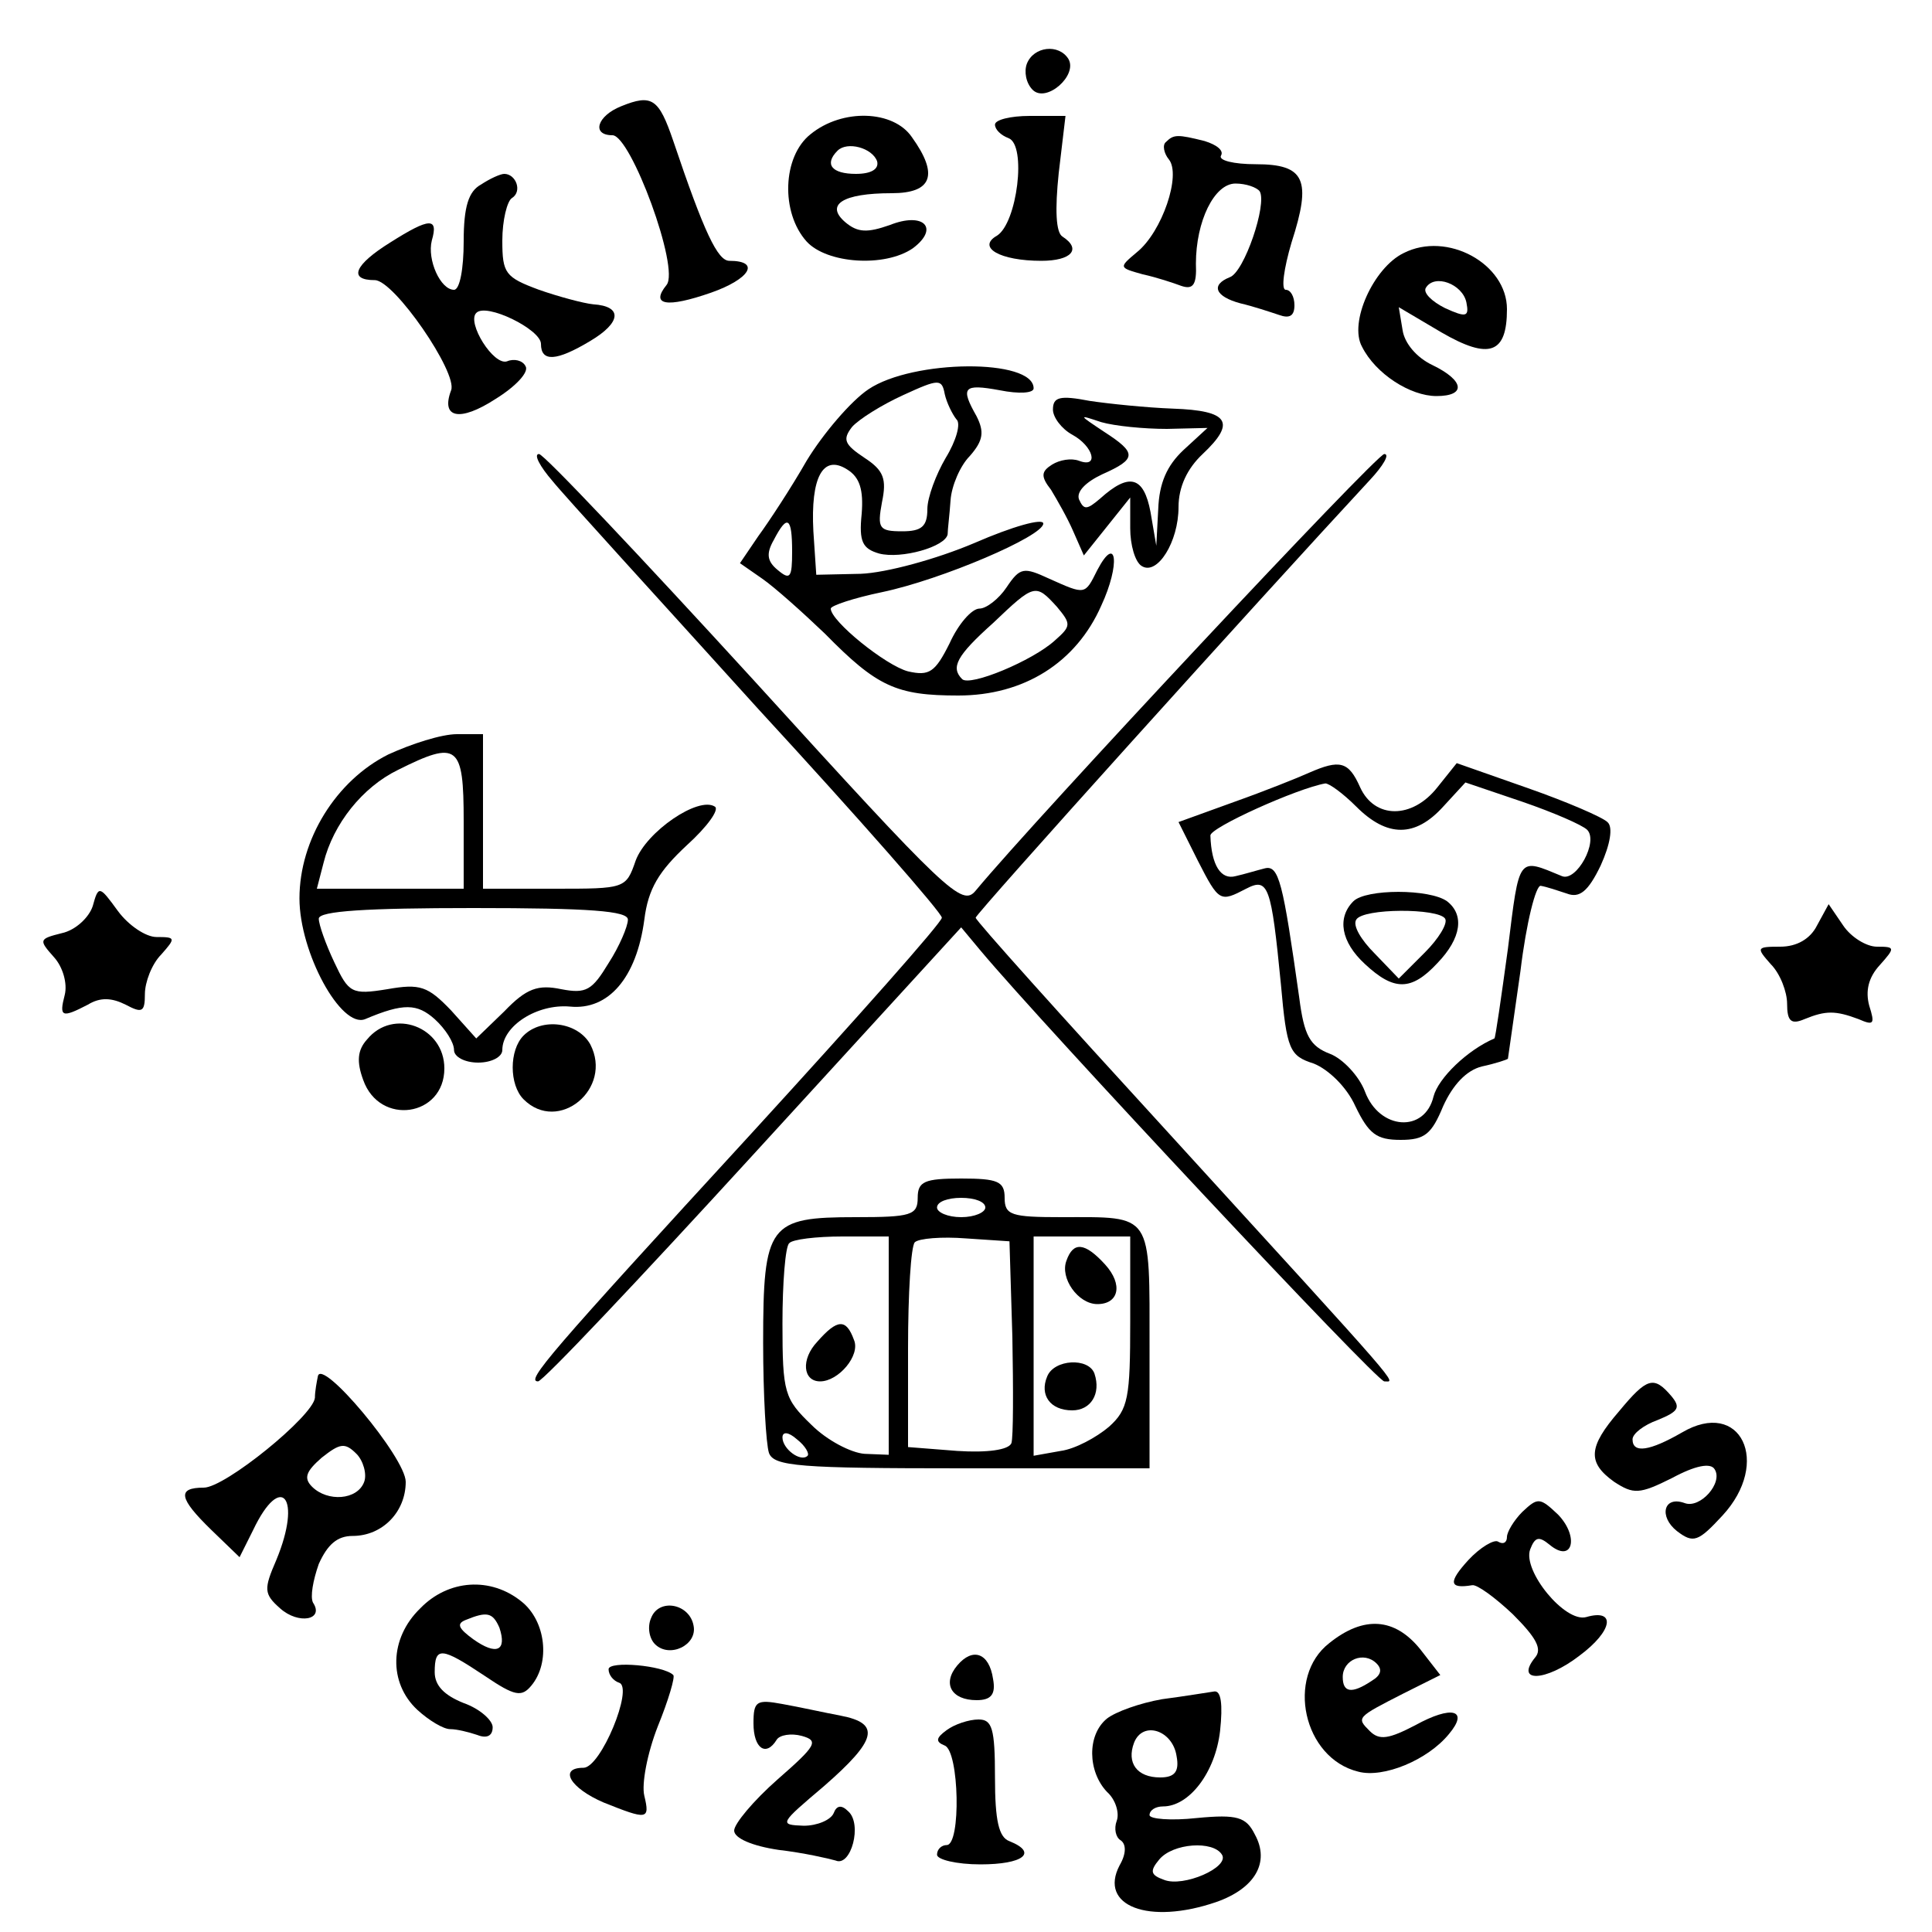 <?xml version="1.0" standalone="no"?>
<!DOCTYPE svg PUBLIC "-//W3C//DTD SVG 20010904//EN"
 "http://www.w3.org/TR/2001/REC-SVG-20010904/DTD/svg10.dtd">
<svg version="1.0" xmlns="http://www.w3.org/2000/svg"
 width="200pt" height="200pt" viewBox="0 0 200 200"
 preserveAspectRatio="xMidYMid meet">
<g transform="translate(0,200) scale(0.1,-0.1)"
fill="#000000" stroke="none">
<path d="M1063 1934 c-3 -8 -1 -20 6 -27 14 -14 47 15 37 32 -10 16 -36 13
-43 -5z"/>
<path d="M643 1890 c-25 -10 -31 -30 -9 -30 19 0 70 -138 56 -155 -17 -21 0
-24 46 -8 40 14 52 33 19 33 -12 0 -26 29 -58 124 -15 44 -22 49 -54 36z"/>
<path d="M839 1861 c-29 -23 -31 -81 -4 -111 21 -23 81 -27 110 -7 28 21 11
38 -24 24 -23 -8 -33 -8 -46 3 -21 18 -3 30 48 30 42 0 49 19 21 58 -19 28
-72 30 -105 3z m69 -28 c2 -8 -6 -13 -22 -13 -25 0 -33 10 -19 24 10 10 36 3
41 -11z"/>
<path d="M1030 1871 c0 -5 6 -11 14 -14 19 -7 9 -88 -12 -101 -21 -12 3 -26
46 -26 31 0 42 12 22 25 -7 4 -8 28 -4 66 l7 59 -37 0 c-20 0 -36 -4 -36 -9z"/>
<path d="M1207 1853 c-4 -3 -2 -12 3 -18 13 -16 -7 -75 -33 -96 -19 -16 -19
-16 6 -23 14 -3 32 -9 40 -12 12 -4 16 1 15 23 0 44 19 83 41 83 11 0 22 -4
25 -8 8 -13 -16 -84 -31 -89 -20 -8 -15 -20 11 -27 13 -3 31 -9 40 -12 11 -4
16 -1 16 10 0 9 -4 16 -9 16 -5 0 -2 22 6 49 21 65 14 81 -37 81 -23 0 -39 4
-36 9 3 5 -4 11 -17 15 -28 7 -32 7 -40 -1z"/>
<path d="M498 1809 c-13 -7 -18 -23 -18 -59 0 -28 -4 -50 -10 -50 -14 0 -28
31 -23 51 7 24 -2 24 -43 -2 -37 -23 -44 -39 -16 -39 20 0 86 -96 79 -114 -11
-29 9 -33 46 -9 21 13 35 28 31 34 -3 6 -12 8 -19 5 -14 -5 -42 40 -32 50 10
11 67 -17 67 -32 0 -19 16 -18 51 3 32 19 34 36 3 38 -10 1 -36 8 -56 15 -35
13 -38 17 -38 51 0 21 5 41 10 44 11 7 4 25 -8 25 -4 0 -15 -5 -24 -11z"/>
<path d="M1453 1738 c-31 -15 -57 -72 -43 -97 14 -28 50 -51 77 -51 31 0 29
16 -4 32 -17 8 -29 23 -31 36 l-4 24 44 -26 c50 -29 68 -22 68 24 0 47 -62 81
-107 58z m65 -51 c3 -15 0 -16 -22 -6 -14 7 -23 16 -20 21 9 15 38 4 42 -15z"/>
<path d="M899 1597 c-18 -12 -47 -46 -64 -74 -16 -28 -39 -63 -50 -78 l-19
-28 23 -16 c13 -9 42 -35 65 -57 54 -55 74 -64 138 -64 68 0 122 34 148 93 20
43 16 75 -4 37 -13 -26 -12 -26 -50 -9 -26 12 -30 12 -44 -9 -8 -12 -21 -22
-28 -22 -8 0 -22 -16 -31 -36 -15 -30 -21 -34 -43 -29 -23 6 -80 52 -80 65 0
3 24 11 53 17 62 13 167 58 167 71 0 6 -32 -3 -71 -20 -40 -17 -92 -31 -118
-32 l-46 -1 -3 45 c-3 56 10 80 35 64 13 -8 17 -21 15 -46 -3 -29 1 -36 18
-41 23 -6 69 7 71 20 0 5 2 20 3 35 1 15 10 36 20 46 14 16 15 25 7 41 -17 30
-14 34 24 27 20 -4 35 -3 35 2 0 31 -125 30 -171 -1z m91 -31 c5 -4 0 -22 -11
-40 -10 -17 -19 -41 -19 -53 0 -18 -6 -23 -26 -23 -24 0 -26 3 -21 30 5 24 2
33 -18 46 -21 14 -23 19 -13 32 7 8 31 23 53 33 37 17 40 17 43 1 2 -9 8 -21
12 -26z m-170 -137 c0 -27 -2 -30 -15 -19 -11 9 -12 17 -4 31 14 27 19 24 19
-12z m274 -57 c15 -18 15 -20 -2 -35 -23 -21 -88 -48 -96 -40 -12 12 -6 24 32
58 43 41 44 41 66 17z"/>
<path d="M1090 1576 c0 -8 9 -20 20 -26 22 -12 28 -35 7 -27 -8 3 -20 1 -28
-4 -11 -7 -12 -12 -1 -26 6 -10 17 -29 23 -43 l11 -25 24 30 24 30 0 -32 c0
-17 5 -35 12 -39 16 -10 38 25 38 61 0 21 9 40 25 55 35 33 27 45 -31 47 -27
1 -66 5 -86 8 -31 6 -38 4 -38 -9z m118 -20 l42 1 -25 -23 c-17 -16 -25 -34
-26 -61 l-2 -38 -6 35 c-7 37 -22 41 -52 14 -14 -12 -17 -12 -22 -1 -3 8 7 18
24 26 36 16 36 22 2 44 -27 18 -27 18 -3 10 14 -4 44 -7 68 -7z"/>
<path d="M572 1502 c12 -15 109 -121 213 -236 105 -114 190 -211 190 -216 0
-5 -88 -104 -195 -221 -213 -232 -236 -259 -223 -259 5 0 105 106 223 235
l215 235 20 -24 c67 -80 410 -446 418 -446 12 0 25 -15 -225 259 -109 119
-198 218 -198 221 0 4 293 329 408 453 14 15 21 27 15 27 -8 0 -360 -376 -423
-452 -14 -17 -29 -3 -229 217 -118 129 -218 235 -223 235 -6 0 1 -13 14 -28z"/>
<path d="M402 1219 c-54 -27 -92 -88 -92 -149 0 -56 43 -135 68 -125 40 17 54
16 72 0 11 -10 20 -24 20 -32 0 -7 11 -13 25 -13 14 0 25 6 25 13 0 25 36 48
70 45 40 -4 69 30 77 90 4 32 15 50 44 77 21 19 34 37 29 40 -17 11 -71 -26
-82 -56 -10 -29 -11 -29 -84 -29 l-74 0 0 80 0 80 -27 0 c-16 0 -47 -10 -71
-21z m78 -69 l0 -70 -76 0 -76 0 7 27 c10 40 40 78 77 96 62 31 68 26 68 -53z
m170 -102 c0 -7 -9 -28 -20 -45 -17 -28 -23 -32 -49 -27 -24 5 -36 1 -59 -23
l-29 -28 -26 29 c-24 25 -32 28 -66 22 -37 -6 -40 -4 -55 28 -9 19 -16 39 -16
45 0 8 50 11 160 11 121 0 160 -3 160 -12z"/>
<path d="M1355 1200 c-11 -5 -46 -19 -77 -30 l-58 -21 20 -40 c22 -43 23 -43
50 -29 23 12 26 3 36 -99 6 -68 9 -74 34 -82 15 -6 34 -24 43 -44 14 -29 22
-35 47 -35 25 0 32 6 44 35 10 22 24 37 40 41 14 3 26 7 27 8 0 0 6 42 13 91
6 50 16 89 21 88 6 -1 18 -5 27 -8 13 -5 22 2 35 29 10 22 13 40 7 45 -5 5
-42 21 -82 35 l-74 26 -20 -25 c-26 -33 -65 -33 -80 0 -12 27 -21 29 -53 15z
m49 -35 c32 -32 61 -32 90 0 l23 25 59 -20 c32 -11 62 -24 67 -29 12 -12 -11
-54 -26 -48 -46 19 -44 22 -56 -75 -7 -51 -13 -93 -14 -93 -28 -12 -58 -41
-63 -60 -9 -38 -56 -35 -71 5 -6 16 -23 34 -36 39 -21 8 -27 19 -32 58 -17
120 -21 138 -36 134 -8 -2 -21 -6 -30 -8 -15 -4 -25 11 -26 42 -1 8 90 49 119
54 4 0 18 -10 32 -24z"/>
<path d="M1401 1067 c-17 -17 -13 -42 12 -65 30 -28 48 -28 75 1 25 26 28 50
10 64 -18 13 -84 13 -97 0z m95 -18 c3 -5 -7 -21 -21 -35 l-27 -27 -25 26
c-14 14 -23 29 -19 35 7 12 85 12 92 1z"/>
<path d="M96 1062 c-4 -12 -18 -25 -32 -28 -24 -6 -24 -7 -8 -25 9 -10 14 -27
11 -39 -6 -23 -3 -24 24 -10 13 8 25 7 39 0 17 -9 20 -8 20 11 0 12 7 31 17
41 15 17 15 18 -5 18 -11 0 -29 12 -40 27 -19 26 -20 27 -26 5z"/>
<path d="M1881 1042 c-7 -14 -21 -22 -38 -22 -25 0 -25 -1 -10 -18 10 -10 17
-29 17 -41 0 -18 4 -22 18 -16 22 9 32 9 56 0 16 -7 17 -5 11 14 -4 15 -1 29
11 42 16 18 16 19 -3 19 -11 0 -27 10 -35 22 l-15 22 -12 -22z"/>
<path d="M380 924 c-10 -11 -11 -23 -4 -42 17 -48 84 -38 84 12 0 43 -53 63
-80 30z"/>
<path d="M542 928 c-15 -15 -15 -51 0 -66 36 -36 93 11 69 57 -13 23 -50 28
-69 9z"/>
<path d="M950 760 c0 -18 -7 -20 -64 -20 -90 0 -96 -7 -96 -130 0 -54 3 -105
6 -114 5 -14 32 -16 200 -16 l194 0 0 124 c0 142 4 136 -91 136 -52 0 -59 2
-59 20 0 17 -7 20 -45 20 -38 0 -45 -3 -45 -20z m70 -10 c0 -5 -11 -10 -25
-10 -14 0 -25 5 -25 10 0 6 11 10 25 10 14 0 25 -4 25 -10z m-100 -143 l0
-113 -25 1 c-14 1 -39 14 -55 30 -28 27 -30 33 -30 105 0 42 3 80 7 83 3 4 28
7 55 7 l48 0 0 -113z m128 9 c1 -55 1 -104 -1 -110 -3 -7 -25 -10 -56 -8 l-51
4 0 102 c0 57 3 106 7 110 4 4 28 6 53 4 l45 -3 3 -99z m122 16 c0 -79 -2 -91
-22 -109 -13 -11 -35 -23 -50 -25 l-28 -5 0 113 0 114 50 0 50 0 0 -88z m-334
-139 c-7 -7 -26 7 -26 19 0 6 6 6 15 -2 9 -7 13 -15 11 -17z"/>
<path d="M846 611 c-17 -18 -15 -41 3 -41 19 0 42 27 35 43 -8 22 -17 22 -38
-2z"/>
<path d="M1104 695 c-7 -18 12 -45 32 -45 22 0 27 20 8 41 -21 23 -33 24 -40
4z"/>
<path d="M1084 575 c-8 -19 3 -35 26 -35 19 0 30 17 23 38 -6 17 -42 15 -49
-3z"/>
<path d="M329 575 c-1 -5 -3 -15 -3 -22 -2 -19 -93 -93 -115 -93 -28 0 -26
-11 8 -44 l29 -28 14 28 c29 61 51 34 24 -31 -13 -30 -13 -35 4 -50 19 -17 46
-12 34 6 -3 6 0 23 6 40 9 20 19 29 35 29 31 0 55 25 55 56 0 25 -88 130 -91
109z m48 -109 c-7 -19 -38 -21 -54 -5 -9 9 -6 16 10 30 19 15 24 16 36 4 7 -7
11 -21 8 -29z"/>
<path d="M1676 539 c-32 -37 -33 -53 -5 -73 20 -13 26 -13 60 4 24 13 40 16
44 9 9 -14 -15 -41 -31 -35 -22 8 -27 -14 -8 -29 17 -13 22 -11 47 16 51 55
19 122 -42 86 -33 -19 -51 -22 -51 -7 0 6 12 15 26 20 22 9 24 13 14 25 -18
21 -25 19 -54 -16z"/>
<path d="M1576 435 c-9 -9 -16 -21 -16 -26 0 -6 -4 -8 -9 -5 -4 3 -19 -6 -31
-19 -21 -23 -20 -30 4 -26 5 1 24 -13 42 -30 24 -24 31 -36 23 -45 -21 -26 11
-25 46 2 35 26 38 49 7 40 -22 -6 -66 48 -58 70 5 13 9 14 20 5 24 -20 31 8 9
31 -19 18 -21 18 -37 3z"/>
<path d="M435 335 c-32 -31 -33 -77 -3 -105 12 -11 27 -20 34 -20 7 0 19 -3
28 -6 10 -4 16 -1 16 8 0 7 -13 19 -30 25 -20 8 -30 18 -30 32 0 27 7 26 52
-4 31 -21 38 -22 48 -10 20 24 15 67 -10 87 -32 26 -76 23 -105 -7z m82 -20
c8 -24 -3 -29 -27 -12 -15 11 -18 16 -8 20 22 9 28 8 35 -8z"/>
<path d="M674 325 c-4 -9 -2 -21 4 -27 15 -15 44 -1 40 19 -4 23 -36 29 -44 8z"/>
<path d="M1376 299 c-45 -35 -27 -119 30 -133 26 -7 72 12 94 39 21 25 3 30
-35 9 -27 -14 -37 -16 -47 -6 -14 14 -14 14 35 39 l38 19 -21 27 c-26 32 -58
35 -94 6z m44 -39 c-21 -14 -30 -12 -30 4 0 18 22 27 35 14 6 -6 5 -12 -5 -18z"/>
<path d="M991 276 c-16 -19 -6 -36 20 -36 15 0 20 6 17 22 -4 27 -21 33 -37
14z"/>
<path d="M630 272 c0 -6 5 -12 11 -14 15 -5 -19 -88 -37 -88 -26 0 -14 -21 21
-36 45 -18 48 -18 42 7 -3 12 3 44 14 72 11 27 18 51 16 53 -10 10 -67 15 -67
6z"/>
<path d="M1203 241 c-23 -4 -48 -13 -57 -20 -21 -17 -20 -55 0 -76 9 -8 13
-22 10 -30 -3 -8 -1 -17 4 -20 6 -4 6 -14 -1 -26 -22 -42 30 -62 100 -38 40
14 56 41 40 70 -9 18 -18 21 -60 17 -27 -3 -49 -1 -49 3 0 5 6 9 14 9 27 0 54
35 59 78 3 28 1 42 -6 41 -7 -1 -31 -5 -54 -8z m15 -59 c3 -16 -2 -22 -17 -22
-24 0 -35 15 -27 36 9 23 40 13 44 -14z m47 -102 c8 -13 -40 -34 -60 -26 -14
5 -15 9 -5 21 14 17 56 20 65 5z"/>
<path d="M780 216 c0 -26 13 -35 24 -17 3 5 15 7 26 4 18 -5 15 -10 -25 -45
-25 -22 -45 -46 -45 -53 0 -8 19 -16 46 -20 26 -3 52 -9 59 -11 16 -7 28 38
13 51 -7 7 -12 6 -15 -2 -3 -7 -17 -13 -31 -13 -26 1 -25 2 21 41 55 48 59 65
17 73 -16 3 -43 9 -60 12 -27 5 -30 3 -30 -20z"/>
<path d="M980 209 c-11 -8 -12 -12 -2 -16 15 -6 17 -103 2 -103 -5 0 -10 -4
-10 -10 0 -5 20 -10 45 -10 44 0 60 12 30 24 -11 4 -15 21 -15 66 0 51 -3 60
-17 60 -10 0 -25 -5 -33 -11z"/>
</g>
</svg>
